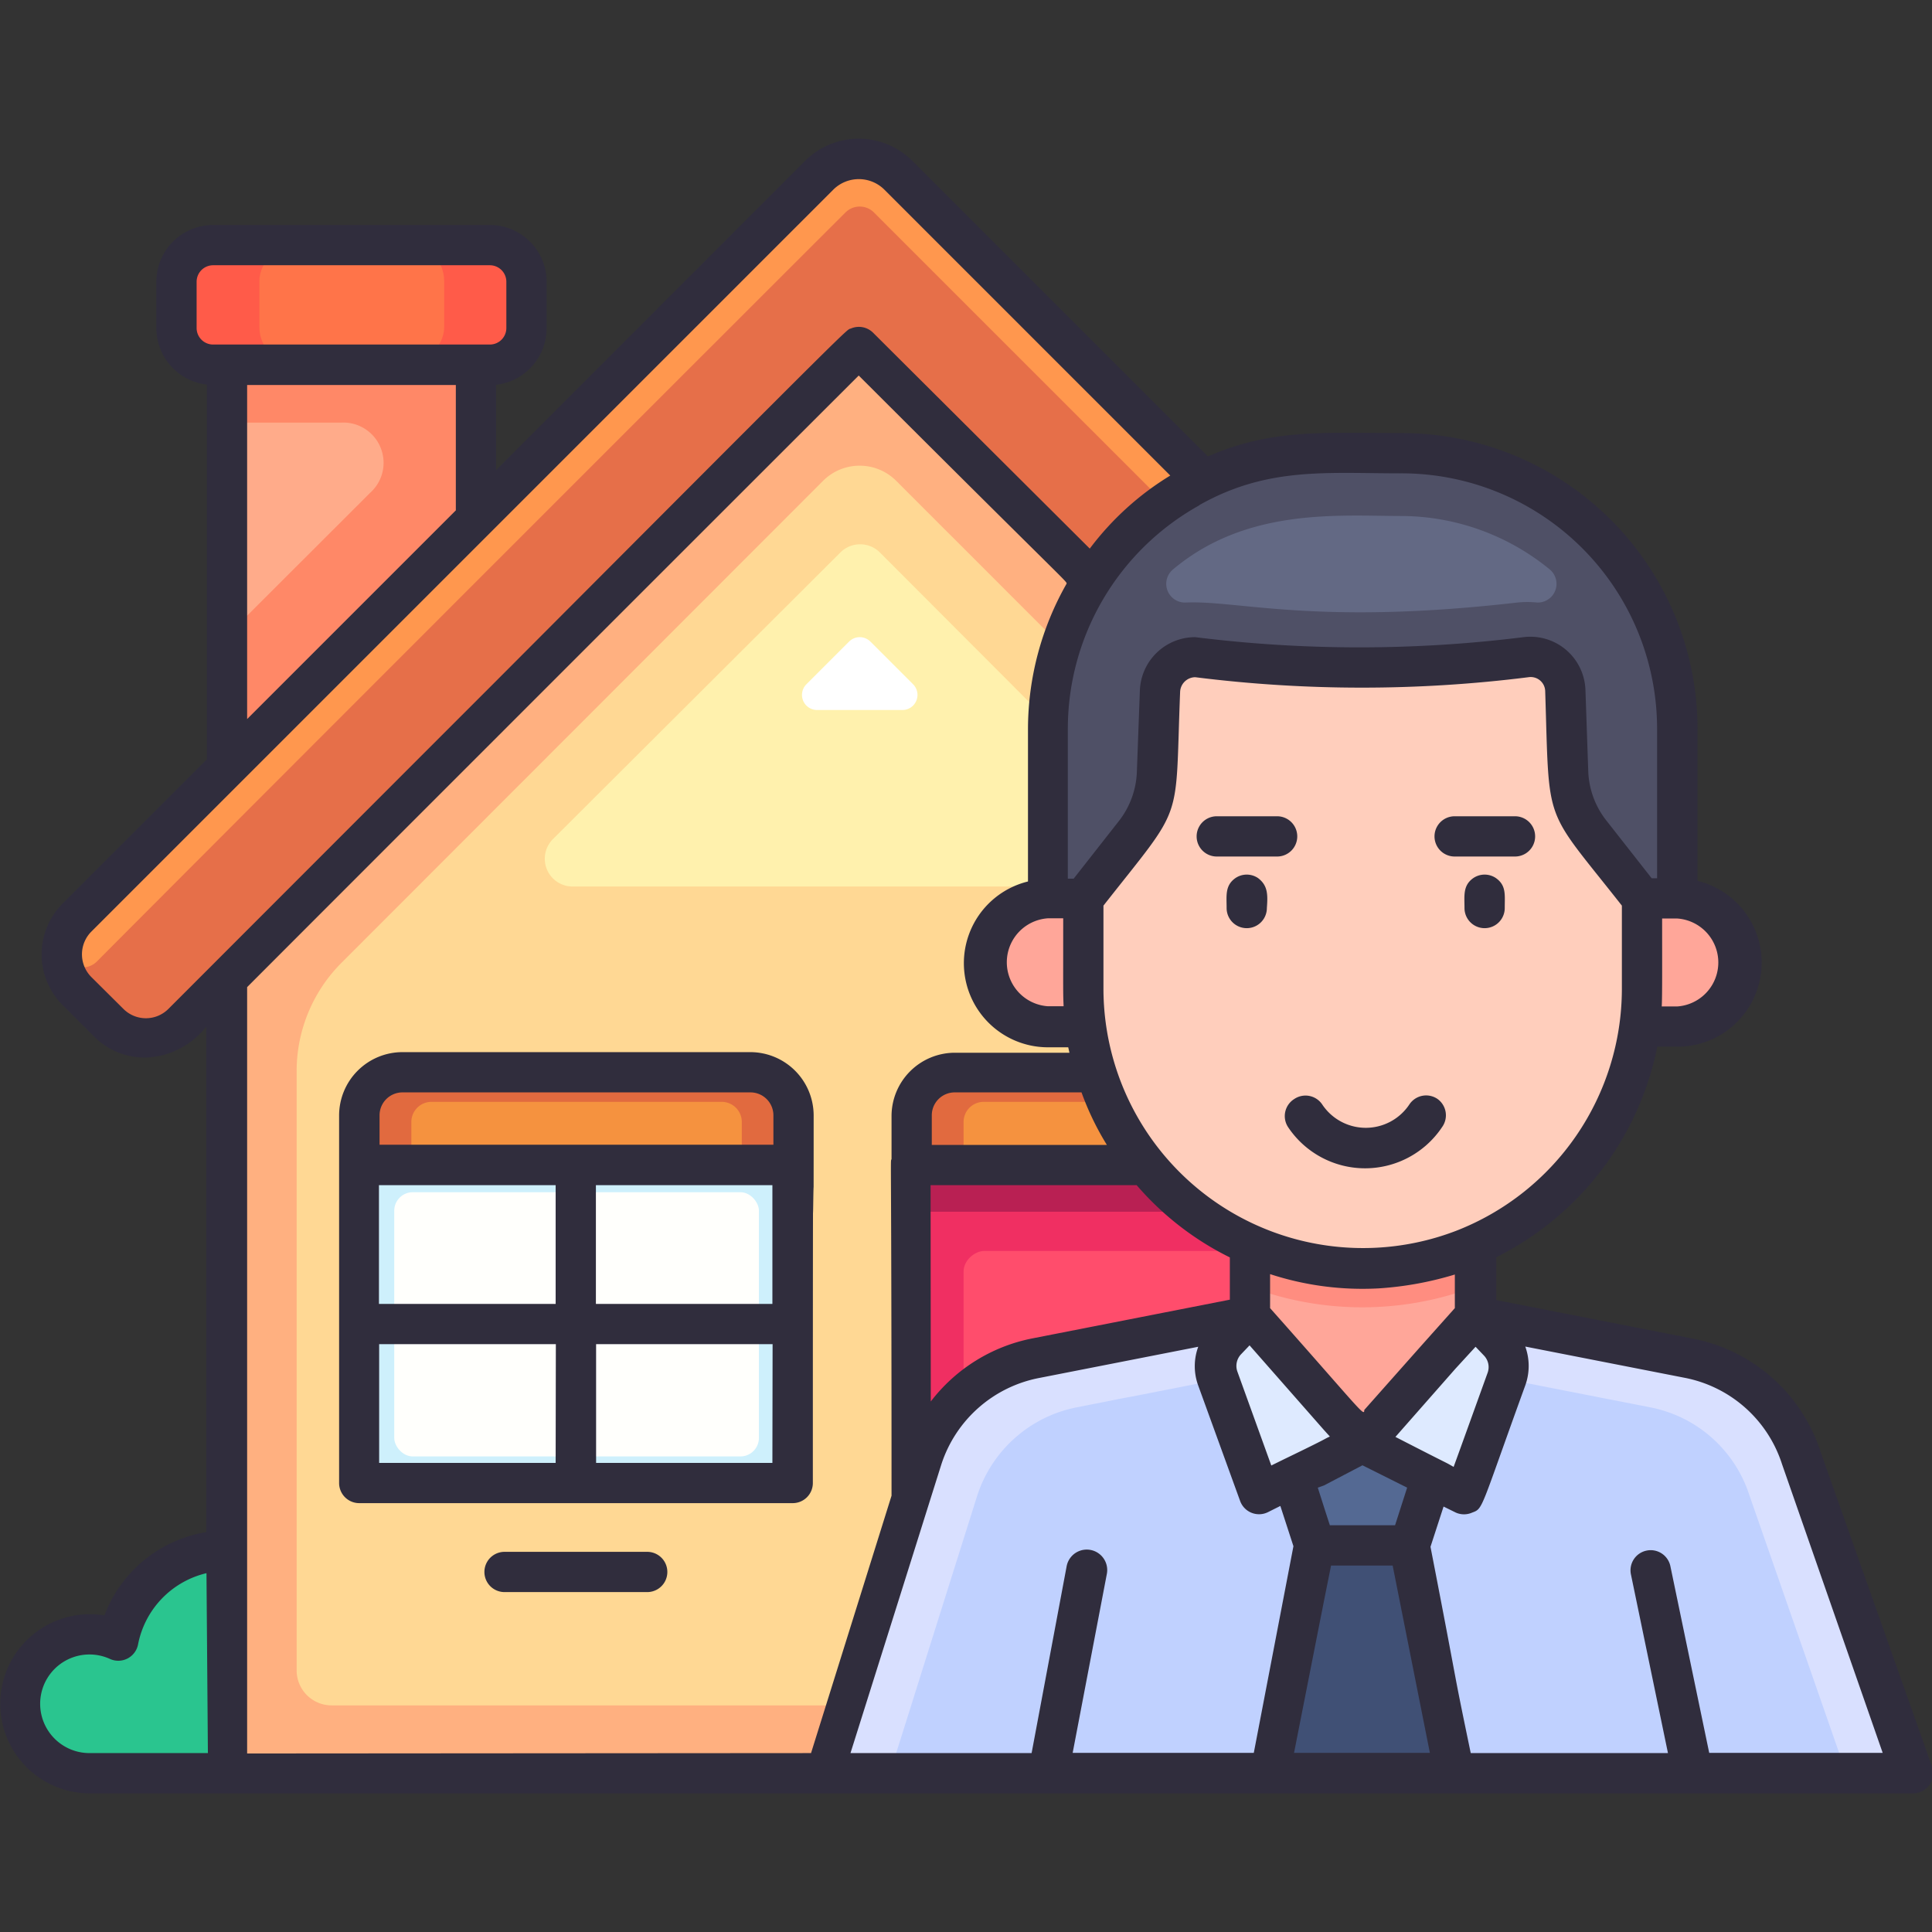 <svg xmlns="http://www.w3.org/2000/svg" version="1.1" xmlns:xlink="http://www.w3.org/1999/xlink" xmlns:svgjs="http://svgjs.com/svgjs" width="512" height="512" x="0" y="0" viewBox="0 0 96 96" style="enable-background:new 0 0 512 512" xml:space="preserve"><rect x="0" y="0" width="96" height="96" fill="#333333" stroke="none"/><g><path fill="#2ac58f" d="M11.34 77.07a5.54 5.54 0 0 0-5.44 4.48 3.46 3.46 0 1 0-1.44 6.6h6.88a5.54 5.54 0 0 0 0-11.08z" data-original="#2ac58f"></path><path fill="#ffab8a" d="M11.29 18.09h12.38v20.03H11.29z" data-original="#ffab8a"></path><path fill="#ff8867" d="M11.29 18.09V21h5.65a2 2 0 0 1 1.45 3.49l-7.1 7.09v6.58h3.93l8.45-8.45V18.09z" data-original="#ff8867"></path><path fill="#ffb080" d="M73.44 47.9v40.25H11.29V48.62L42.72 17.2z" data-original="#ffb080"></path><path fill="#ffd894" d="M70 52.5V83a1.74 1.74 0 0 1-1.74 1.74H16.48A1.74 1.74 0 0 1 14.74 83V53.21a7.61 7.61 0 0 1 2.26-5.4l23.9-23.92a2.57 2.57 0 0 1 3.63 0L67.75 47.1A7.64 7.64 0 0 1 70 52.5z" data-original="#ffd894"></path><path fill="#ffb080" d="M14.74 50.05q56-55.95 0 0zM70 49.33c0 .1.63.65-27.27-27.25z" data-original="#ffb080"></path><path fill="#fff1ad" d="M56.94 44.05H28.49a1.38 1.38 0 0 1-1-2.37l14.25-14.21a1.39 1.39 0 0 1 2 0l14.18 14.21a1.39 1.39 0 0 1-.98 2.37z" data-original="#fff1ad"></path><path fill="#ffffff" d="m45.37 34-2.12-2.12a.75.75 0 0 0-1.06 0L40.07 34a.75.75 0 0 0 .53 1.28h4.24a.75.75 0 0 0 .53-1.28z" data-original="#ffffff"></path><path fill="#e66f49" d="M81.61 49.24 80 50.83a2.58 2.58 0 0 1-3.65 0L42.72 17.2 9.08 50.83a2.58 2.58 0 0 1-3.65 0l-1.6-1.59a2.59 2.59 0 0 1 0-3.66L40.76 8.65a2.78 2.78 0 0 1 3.92 0l36.93 36.93a2.59 2.59 0 0 1 0 3.66z" data-original="#e66f49"></path><path fill="#ff974e" d="M82.32 46.9a1 1 0 0 1-1.71.85c-6.55-6.58-37-37-37.2-37.21a1 1 0 0 0-1.38 0c-.18.17-30.68 30.66-37.2 37.22a1 1 0 0 1-1.71-.85 2.56 2.56 0 0 1 .71-1.32L40.76 8.65a2.78 2.78 0 0 1 3.92 0l36.93 36.94a2.53 2.53 0 0 1 .71 1.31z" data-original="#ff974e"></path><path fill="#f02f62" d="M45.3 57.89h21.57v30.26H45.3z" data-original="#f02f62"></path><rect width="23.41" height="16.4" x="44.38" y="65.66" fill="#ff4d6c" rx="1.02" transform="rotate(-90 56.085 73.865)" data-original="#ff4d6c"></rect><path fill="#b92053" d="M45.3 57.89h21.57v2.32H45.3z" data-original="#b92053"></path><path fill="#cef0fc" d="M39.43 57.89v14.63a1.21 1.21 0 0 1-1.2 1.21H19.07a1.21 1.21 0 0 1-1.21-1.21V57.89z" data-original="#cef0fc"></path><rect width="18.12" height="13.13" x="19.59" y="59.24" fill="#fffffc" rx=".92" data-original="#fffffc"></rect><path fill="#e16a3f" d="M47.44 53.28h17.28a2.15 2.15 0 0 1 2.15 2.15v2.47H45.3v-2.48a2.15 2.15 0 0 1 2.14-2.14z" data-original="#e16a3f"></path><path fill="#f5923f" d="M48.87 54.75H63.3a1 1 0 0 1 1 1v2.16H47.88v-2.18a1 1 0 0 1 .99-.98z" data-original="#f5923f"></path><path fill="#e16a3f" d="M20 53.28h17.29a2.15 2.15 0 0 1 2.15 2.15v2.47H17.86v-2.48A2.15 2.15 0 0 1 20 53.28z" data-original="#e16a3f"></path><path fill="#f5923f" d="M21.43 54.75h14.43a1 1 0 0 1 1 1v2.16H20.44v-2.18a1 1 0 0 1 .99-.98z" data-original="#f5923f"></path><circle cx="50.87" cy="73.02" r="1.79" fill="#405075" data-original="#405075"></circle><rect width="5.94" height="17.41" x="14.51" y="6.41" fill="#ff5b49" rx="1.82" transform="rotate(90 17.48 15.11)" data-original="#ff5b49"></rect><rect width="5.94" height="9.18" x="14.51" y="10.52" fill="#ff7449" rx="1.82" transform="rotate(90 17.48 15.11)" data-original="#ff7449"></rect><path fill="#fffbc6" d="M32.2 79h-7.1a.88.88 0 1 1 0-1.76h7.1a.88.88 0 0 1 0 1.76z" data-original="#fffbc6"></path><path fill="#4f5066" d="M52.06 44.59v-8.44A13.68 13.68 0 0 1 61.91 23c2.37-.69 3.88-.55 7.74-.55a13.68 13.68 0 0 1 13.69 13.7v8.44z" data-original="#4f5066"></path><path fill="#636984" d="M77 28.29a.93.93 0 0 1-.61 1.65 4.88 4.88 0 0 0-1 0c-10 1.15-13.86-.12-16.48 0a.93.93 0 0 1-.63-1.64c3.68-3.1 8.28-2.66 11.4-2.66A11.68 11.68 0 0 1 77 28.29z" data-original="#636984"></path><path fill="#d9e0ff" d="M95 88.06H41c2.64-8.37-.06.21 4.94-15.68a7.4 7.4 0 0 1 5.61-4.95c8.47-1.67-4.8 1 10.61-2.08H73.3l10.6 2.08a7.36 7.36 0 0 1 5.6 4.95z" data-original="#d9e0ff"></path><path fill="#c0d1ff" d="M91.72 88.06H44.23c2.32-7.35-.06.18 4.34-13.78a6.52 6.52 0 0 1 4.93-4.35c7.44-1.47-4.22.84 9.32-1.83h9.83L82 69.93a6.47 6.47 0 0 1 4.92 4.35z" data-original="#c0d1ff"></path><path fill="#ffcebc" d="M81.59 44.59c0 4.79 0 5.15-.13 6.37A13.88 13.88 0 0 1 54 51a51.29 51.29 0 0 1-.12-6.37l2.57-3.27a5.19 5.19 0 0 0 1.09-3l.15-4.06a1.75 1.75 0 0 1 1.75-1.68 64.11 64.11 0 0 0 16.43 0 1.72 1.72 0 0 1 2 1.66l.15 4.06a5.2 5.2 0 0 0 1.1 3z" data-original="#ffcebc"></path><path fill="#deeaff" d="m67.7 71.65-5.1 2.54-2.07-5.74a1.81 1.81 0 0 1 .41-1.88l1.17-1.21zM74.86 68.45l-2.07 5.74-5.09-2.54 5.59-6.29 1.17 1.21a1.81 1.81 0 0 1 .4 1.88z" data-original="#deeaff"></path><path fill="#546993" d="M70.05 76.74h-4.7l-1.09-3.38 3.44-1.71 3.44 1.71z" data-original="#546993"></path><path fill="#405075" d="m63.12 88.05 2.23-11.31h4.7l2.25 11.31z" data-original="#405075"></path><path fill="#ffa699" d="M73.28 61.81v3.55l-5.58 6.29-5.6-6.29V61.8a13.82 13.82 0 0 0 11.18.01z" data-original="#ffa699"></path><path fill="#ff8d80" d="M73.28 61.81v2.13a15.83 15.83 0 0 1-11.18 0V61.8a13.82 13.82 0 0 0 11.18.01z" data-original="#ff8d80"></path><path fill="#ffa699" d="M54 51h-1.94a3.19 3.19 0 0 1-2.25-5.44c1.14-1.13 2.32-.93 4-.93A49.11 49.11 0 0 0 54 51zM86.52 47.77A3.2 3.2 0 0 1 83.33 51h-1.87a48.31 48.31 0 0 0 .13-6.37h1.74a3.19 3.19 0 0 1 3.19 3.14z" data-original="#ffa699"></path><g fill="#302d3d"><path d="M40.43 55.42a3.15 3.15 0 0 0-3.14-3.14H20a3.15 3.15 0 0 0-3.15 3.14v18.27a1 1 0 0 0 1 1h21.54a1 1 0 0 0 1-1c0-28.54.04-4.07.04-18.27zM20 54.28h17.29a1.14 1.14 0 0 1 1.14 1.14v1.46H18.86v-1.46A1.14 1.14 0 0 1 20 54.28zm7.61 18.41h-8.77v-5.9h8.78zm-8.78-7.9v-5.9h8.78v5.9zm19.55 7.9h-8.76v-5.9h8.77zm-8.77-7.9v-5.9h8.77v5.9zM32.16 77.11h-7.09a1 1 0 0 0 0 2h7.09a1 1 0 0 0 0-2z" fill="#302d3d" data-original="#302d3d"></path><path d="m96 87.78-5.54-15.65a8.34 8.34 0 0 0-6.37-5.62l-9.74-1.91v-2.13a15 15 0 0 0 8-10.46h1a4.18 4.18 0 0 0 1-8.24v-7.56a14.71 14.71 0 0 0-14.7-14.69c-3.8 0-6.42-.24-9.63 1.16L45.34 8A3.77 3.77 0 0 0 40 8L24.65 23.36v-4.24a2.83 2.83 0 0 0 2.51-2.81V14a2.82 2.82 0 0 0-2.82-2.82H10.59A2.82 2.82 0 0 0 7.77 14v2.3a2.83 2.83 0 0 0 2.51 2.81v18.62l-7.16 7.16a3.57 3.57 0 0 0 0 5.06l1.6 1.6a3.57 3.57 0 0 0 2.53 1 4 4 0 0 0 3-1.54v25.12a6.53 6.53 0 0 0-5.06 4.14 4.45 4.45 0 1 0-.76 8.84H95a1 1 0 0 0 1-1.33zm-85.67-.67H4.46a2.45 2.45 0 1 1 1-4.68 1 1 0 0 0 1.4-.72 4.52 4.52 0 0 1 3.4-3.54zm70.26-37.95a12.91 12.91 0 0 1-8.24 12 12.9 12.9 0 0 1-17.52-12V45c4.07-5.18 3.54-3.9 3.81-10.63a.76.76 0 0 1 .75-.72 66.39 66.39 0 0 0 16.56 0 .72.72 0 0 1 .83.7C77 41.18 76.66 40 80.59 45zm-14.8 21.9.29.32c-.39.18.06 0-2.26 1.12l-.65.32-1.69-4.68a.84.84 0 0 1 .19-.85l.42-.44zm-2.68-6v-1.75a14.79 14.79 0 0 0 5.38.71 16.63 16.63 0 0 0 3.8-.69V65c-1.64 1.84-.58.64-4.5 5.06 0 .36-.15.04-4.68-5.06zm2.68 8.75 1.91-1 2.22 1.11-.6 1.87h-3.24c-.35-1.08-.21-.65-.6-1.87zm3.53-2.39 3-3.41 1-1.09.42.44a.83.83 0 0 1 .18.85c-1.78 4.94-1.52 4.21-1.69 4.68-.56-.32.22.11-2.91-1.5zM55 56.89h-8.7v-1.46a1.14 1.14 0 0 1 1.14-1.15h6.3A14 14 0 0 0 55 56.89zm-8.76 2h10.24a14.69 14.69 0 0 0 4.63 3.59v2.1l-9.79 1.92a8.39 8.39 0 0 0-5.07 3.14zm36.35-13.25h.75a2.19 2.19 0 0 1 0 4.37h-.77c.03-.43.02-2.15.02-4.37zm-23-20.54c3.38-1.91 6.32-1.58 10-1.58a12.7 12.7 0 0 1 12.75 12.69v7.43h-.27l-2.26-2.88a4.2 4.2 0 0 1-.89-2.42l-.14-4.06a2.74 2.74 0 0 0-3.08-2.62 65.8 65.8 0 0 1-16.31 0 2.75 2.75 0 0 0-2.75 2.64l-.15 4.06a4.21 4.21 0 0 1-.88 2.42l-2.26 2.88h-.29v-7.45a12.71 12.71 0 0 1 6.55-11.11zM9.77 16.31V14a.82.82 0 0 1 .82-.82h13.75a.82.82 0 0 1 .82.82v2.3a.82.82 0 0 1-.82.82H10.59a.82.82 0 0 1-.82-.81zm12.88 2.82v6.23L12.28 35.73v-16.6zm-14.28 31a1.58 1.58 0 0 1-2.24 0l-1.6-1.59a1.6 1.6 0 0 1 0-2.24L41.42 9.41a1.8 1.8 0 0 1 2.51 0l14.22 14.22a14.29 14.29 0 0 0-4 3.63L43.38 16.53a1 1 0 0 0-1.09-.21c-.29.12.83-1-17.64 17.52l-2 2-1.29 1.29zm3.91 37V49.05c2.54-2.55 27.21-27.22 30.39-30.39C53.09 29.07 53 28.87 53 29a14.64 14.64 0 0 0-1.92 7.24v7.56a4.18 4.18 0 0 0 1 8.24h1l.06.27h-5.7a3.15 3.15 0 0 0-3.14 3.15v2.14c-.07.16 0-.88 0 16.72l-4 12.79zM52.85 50h-.78a2.19 2.19 0 0 1 0-4.37h.76c0 3.92-.01 3.61.02 4.37zm9.45 37.1h-9l1.7-8.9a1 1 0 1 0-2-.37l-1.74 9.28h-9c4.75-15.08 2.85-9.06 4.52-14.36a6.38 6.38 0 0 1 4.86-4.28l7.9-1.55a2.79 2.79 0 0 0 0 1.93l2.08 5.73a1 1 0 0 0 1.38.56l.62-.31.65 2zm2 0c1.71-8.68 1.33-6.76 1.84-9.31h3.06l1.85 9.31zm20.63 0L83 77.82a1 1 0 0 0-1.19-.77 1 1 0 0 0-.77 1.18l1.84 8.88h-9.8c-1-4.81-.47-2.38-2-10.25l.65-2 .61.3a1 1 0 0 0 .81 0c.56-.21.38-.09 2.64-6.32a2.84 2.84 0 0 0 0-1.93l7.91 1.55a6.35 6.35 0 0 1 4.85 4.3l5 14.34z" fill="#302d3d" data-original="#302d3d"></path><path d="M74.33 43.63a1 1 0 0 0-1.12 0c-.53.37-.44.88-.44 1.49a1 1 0 0 0 2 0c0-.67.08-1.12-.44-1.49zM75.28 40.56h-3a1 1 0 0 0 0 2h3a1 1 0 0 0 0-2zM62.51 43.63a1 1 0 0 0-1.12 0c-.53.37-.44.88-.44 1.49a1 1 0 0 0 2 0c.05-.67.05-1.12-.44-1.49zM64.46 41.56a1 1 0 0 0-1-1h-3a1 1 0 0 0 0 2h3a1 1 0 0 0 1-1zM71.42 54.6a1 1 0 0 0-1.39.28 2.6 2.6 0 0 1-4.33 0 1 1 0 0 0-1.39-.27A1 1 0 0 0 64 56a4.6 4.6 0 0 0 7.66 0 1 1 0 0 0-.24-1.4z" fill="#302d3d" data-original="#302d3d"></path></g></g></svg>